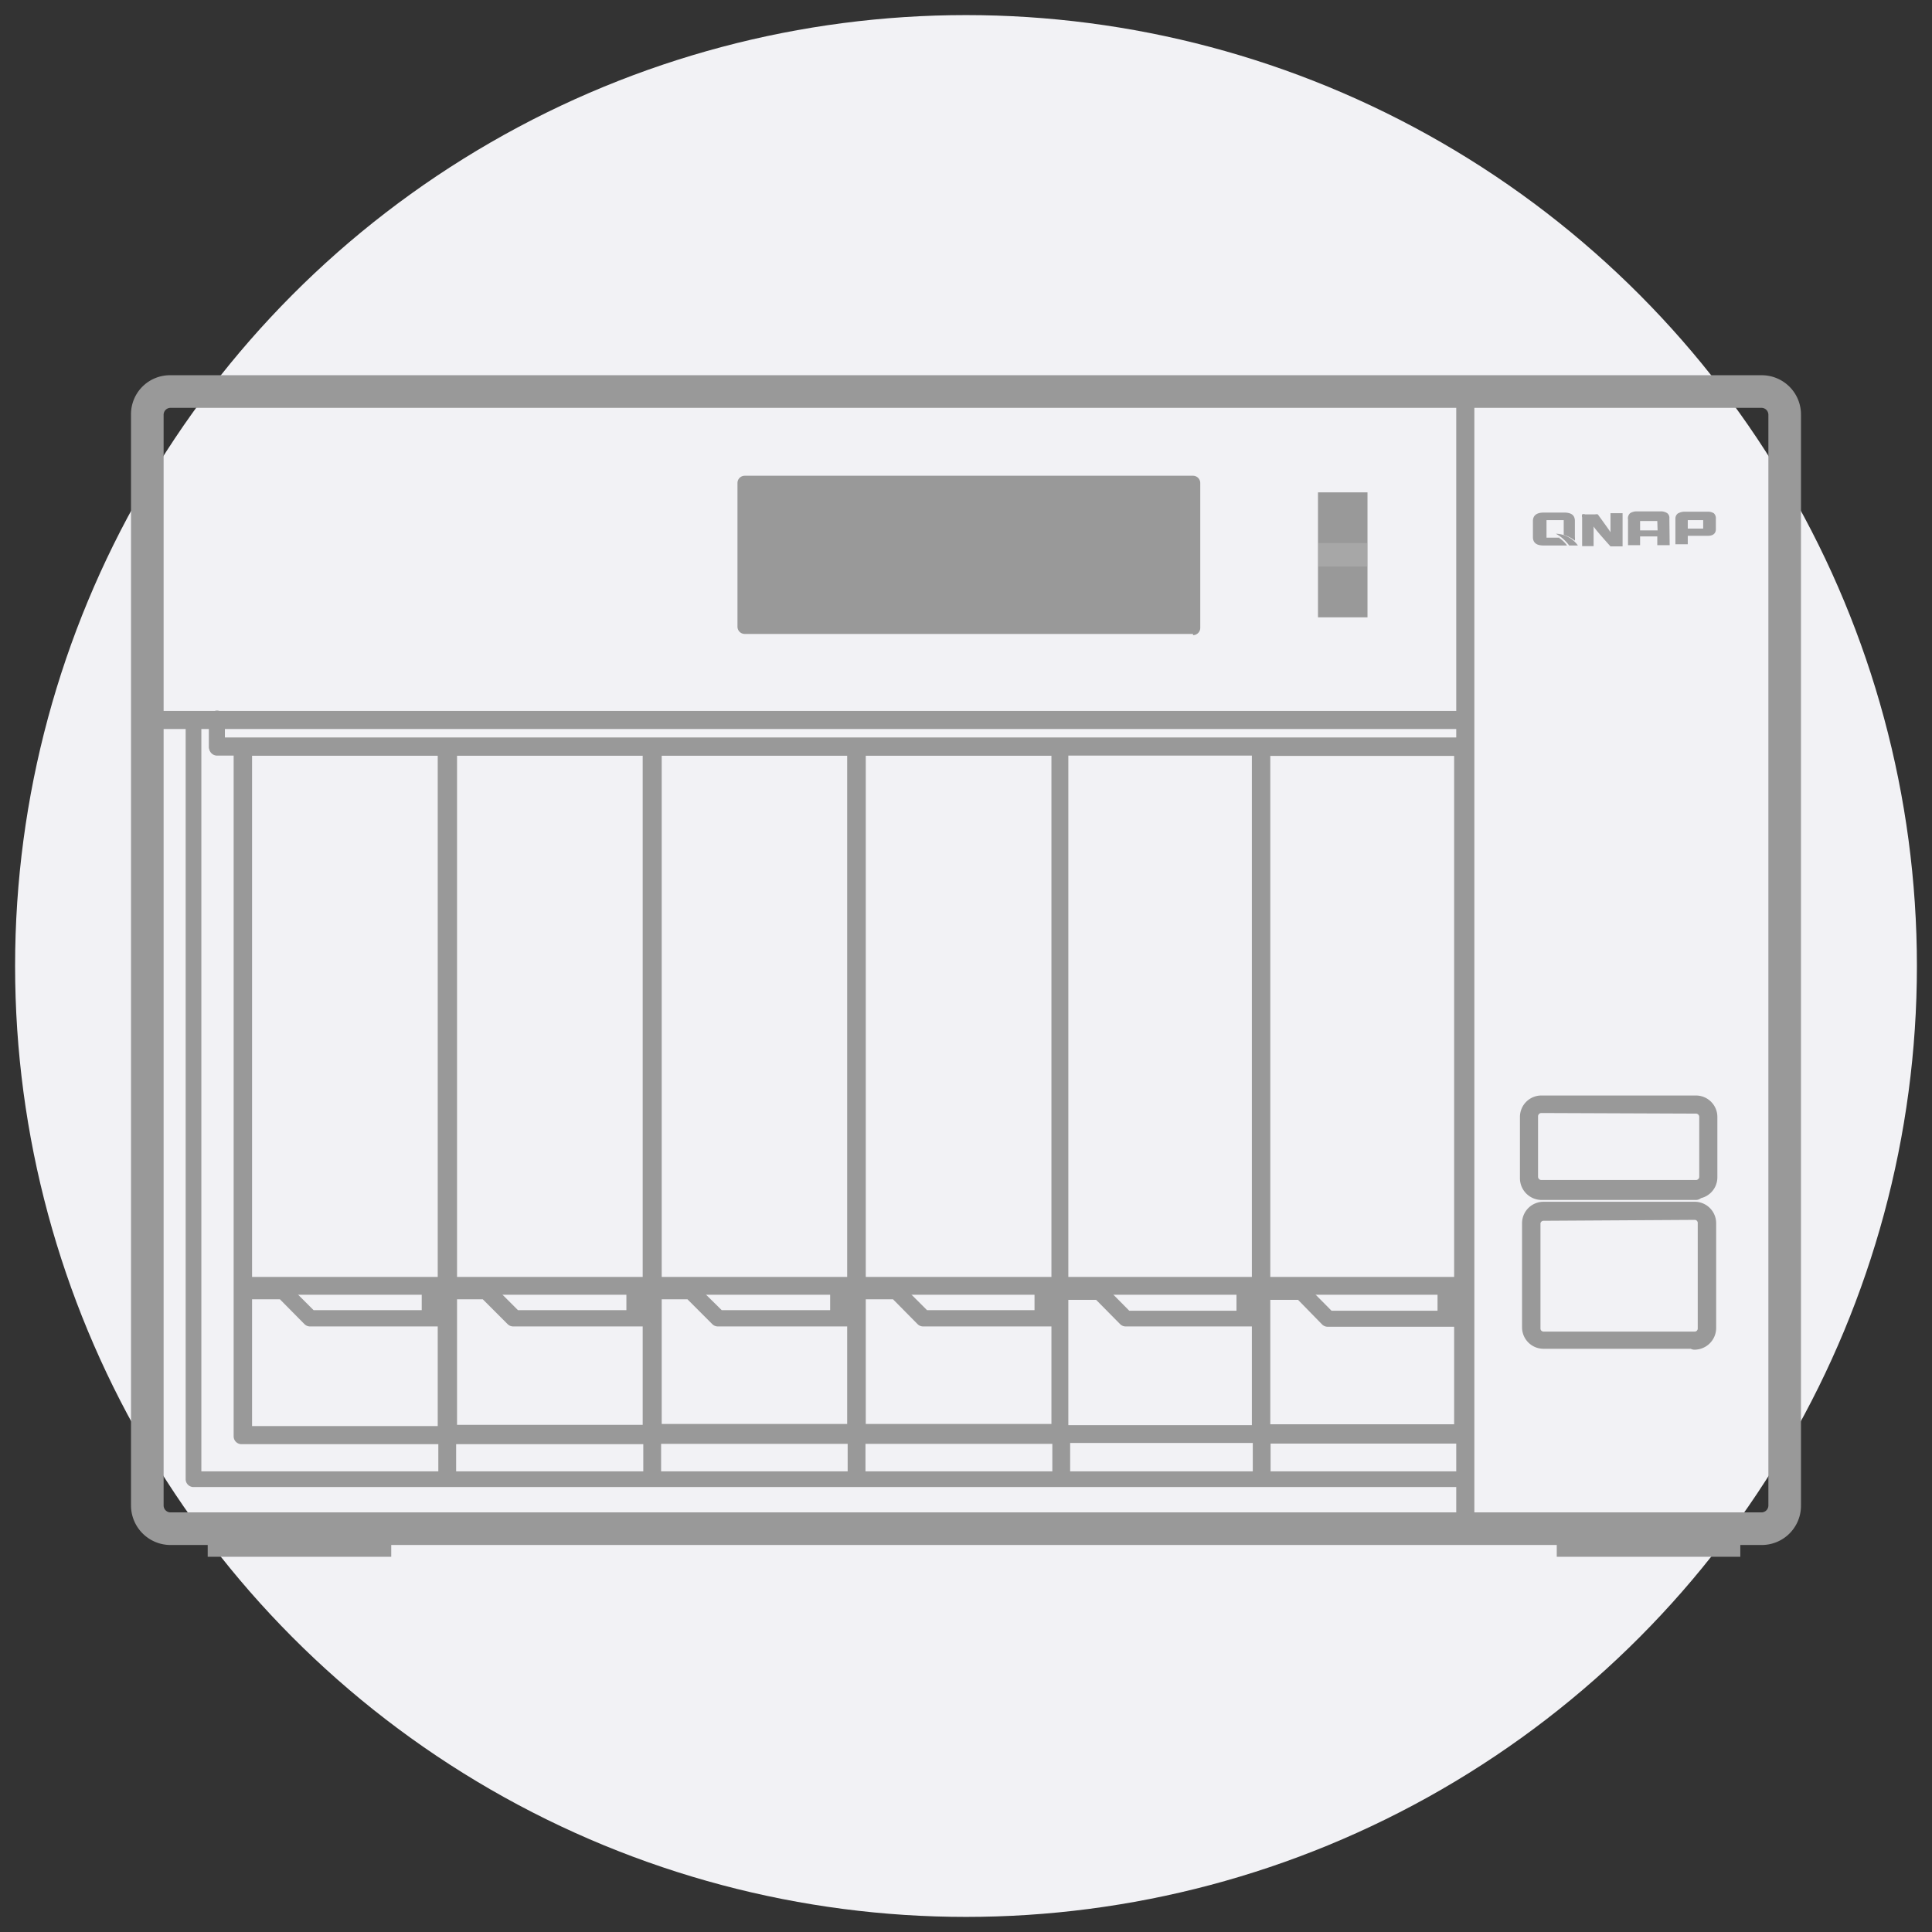 <svg id="a0968193-519d-41b7-af83-307441f20071" data-name="圖層 1" xmlns="http://www.w3.org/2000/svg" xmlns:xlink="http://www.w3.org/1999/xlink" viewBox="0 0 64 64"><rect x="0" y="0" width="64" height="64" fill="#333333" stroke="none"/><defs><clipPath id="abadd3ce-b516-4d76-b76e-2d027cd0058a"><rect x="4.33" y="12.42" width="55.33" height="39.15" fill="none"/></clipPath><clipPath id="bccd53b8-7939-408d-8142-2f32176f5f2e"><rect x="43.66" y="17.99" width="1.64" height="0.78" fill="none"/></clipPath></defs><circle cx="32" cy="32" r="31.5" fill="#f2f2f5"/><g clip-path="url(#abadd3ce-b516-4d76-b76e-2d027cd0058a)"><g id="ac74992b-9d7a-4a1e-a995-aaf3806ac613" data-name="组 4249"><rect id="f62f2ce0-562f-4de9-b0f6-cc0cc7660e68" data-name="矩形 1231" x="43.66" y="16.31" width="1.64" height="4.14" fill="#999"/><g id="ad7afd3b-773d-478c-86a7-c1da601a7b4b" data-name="组 4248"><g clip-path="url(#abadd3ce-b516-4d76-b76e-2d027cd0058a)"><g id="f184ad08-4ce2-4843-bfd0-9a32b7476e7c" data-name="组 4247"><path id="ecb80c2e-3afd-4a4a-82dd-dbb61a052a3f" data-name="路径 1733" d="M39.52,21H24.67a.24.24,0,0,1-.24-.24V16a.24.24,0,0,1,.24-.24H39.52a.24.24,0,0,1,.24.24V20.8a.24.24,0,0,1-.24.24h0" fill="#999"/><g id="a4cd4086-f1ea-446f-816e-7d583962bbc1" data-name="组 4246" opacity="0.35"><g id="afec18e1-79a4-4d0a-b8e7-c4cf1a082d7f" data-name="组 4245"><g clip-path="url(#bccd53b8-7939-408d-8142-2f32176f5f2e)"><g id="b82b4fd7-71dd-48cc-b080-c1d16cf69c8b" data-name="组 4244"><rect id="fe539c9c-c090-4c4d-ac5e-f035ac53e078" data-name="矩形 1232" x="43.66" y="17.99" width="1.64" height="0.78" fill="silver"/></g></g></g></g><path id="f5ae5162-5e15-4298-8bd5-212d3b2a8e47" data-name="路径 1734" d="M55.31,18.06H54.9v-.29h-.57v.29h-.4v-.85A.23.23,0,0,1,54,17a.4.4,0,0,1,.22-.06H55a.38.38,0,0,1,.23.06.19.19,0,0,1,.07.17Zm-.41-.8h-.57v.31h.58Z" fill="#9e9e9f"/><path id="a5b47c0c-c6eb-4f2b-90ce-c2430c735ece" data-name="路径 1735" d="M56.77,17a.38.38,0,0,0-.19-.05h-.77a.46.46,0,0,0-.23.06.21.21,0,0,0-.08.17v.85h.41v-.28h.66c.18,0,.27-.08.27-.22v-.35a.22.22,0,0,0-.07-.18m-.35.51h-.51v-.28h.51Z" fill="#9e9e9f"/><path id="bd6a8af2-2f8a-4ec3-85e7-79d7a1d4bc70" data-name="路径 1736" d="M53.41,17h-.06v.63h0c-.07-.11-.34-.48-.42-.59h0a.16.16,0,0,0-.09,0h-.33a.12.12,0,0,0-.1,0,.17.17,0,0,0,0,.1h0v.95h.38v-.65s0,0,0,0h0c.07.12.56.66.56.66h.4V17Z" fill="#9e9e9f"/><path id="baf56919-0ac3-4699-b687-9970d30500a7" data-name="路径 1737" d="M51.67,17.81h-.44v-.58h.57v.49a1.09,1.09,0,0,1,.37.19.5.5,0,0,0,0-.12v-.53c0-.18-.1-.27-.32-.28h-.72c-.23,0-.35.1-.35.28v.53c0,.19.12.28.35.28h.78a1,1,0,0,0-.26-.25" fill="#9e9e9f"/><path id="a9268f9f-c58c-486e-ac3b-ce69f8082b62" data-name="路径 1738" d="M51.54,17.68a1.36,1.36,0,0,1,.44.39h.29a.93.93,0,0,0-.73-.39" fill="#9e9e9f"/><path id="b8735e2c-bcb4-424d-b31a-92ffcda10b45" data-name="路径 1739" d="M56.18,39.49H51.06a.46.46,0,0,1-.45-.46V37a.45.45,0,0,1,.45-.45h5.12a.45.45,0,0,1,.45.45v2a.45.45,0,0,1-.45.45h0m-5.12-2.84a.37.37,0,0,0-.37.37h0v2a.37.37,0,0,0,.37.37h5.12a.37.37,0,0,0,.37-.37V37a.37.37,0,0,0-.37-.37Z" fill="none" stroke="#999" stroke-linecap="round" stroke-linejoin="round" stroke-width="0.52"/><path id="e5b3538e-b5cb-47c0-8cce-1f18ca9b5f59" data-name="路径 1740" d="M56.13,44.42h-5a.45.45,0,0,1-.45-.45V40.52a.45.45,0,0,1,.45-.45h5a.45.45,0,0,1,.46.45V44a.46.46,0,0,1-.46.45m-5-4.27a.36.36,0,0,0-.36.37h0V44a.36.36,0,0,0,.36.37h5A.36.36,0,0,0,56.5,44V40.52a.36.36,0,0,0-.37-.37Z" fill="none" stroke="#999" stroke-linecap="round" stroke-linejoin="round" stroke-width="0.52"/><path id="a9dad61b-d2f2-43bd-b496-2acba8ca9694" data-name="路径 1741" d="M48.47,23.86h0a0,0,0,0,1,0,0h0" fill="none" stroke="#999" stroke-linecap="round" stroke-linejoin="round" stroke-width="0.52"/><path id="bbe5662b-f732-4fd8-bdab-59a792e05e63" data-name="路径 1742" d="M48.47,23.89H5a0,0,0,0,1,0-.08H48.47a0,0,0,0,1,0,.08h0" fill="none" stroke="#999" stroke-linecap="round" stroke-linejoin="round" stroke-width="0.52"/><path id="efc50006-b50d-4e52-afe9-07f50bb14cb1" data-name="路径 1743" d="M48.51,24.74H7.18v-.92h0v.91H48.51a0,0,0,0,1,0,0h0" fill="none" stroke="#999" stroke-linecap="round" stroke-linejoin="round" stroke-width="0.52"/><path id="f70320de-da72-49fd-af71-91cb20b1a36c" data-name="路径 1744" d="M48.51,24.77H7.19a0,0,0,0,1,0,0h0V23.8s0,0,0,0a0,0,0,0,1,0,0v.89H48.51a0,0,0,1,1,0,.08h0" fill="none" stroke="#999" stroke-linecap="round" stroke-linejoin="round" stroke-width="0.52"/><path id="bae3c449-4b21-4bb3-87b0-71112fbed7ad" data-name="路径 1745" d="M48.47,49H6.41a0,0,0,0,1,0,0h0v-25a0,0,0,0,1,0,0,0,0,0,0,1,0,0v25h42a0,0,0,0,1,0,0h0a0,0,0,0,1,0,0h0" fill="none" stroke="#999" stroke-linecap="round" stroke-linejoin="round" stroke-width="0.52"/><path id="b0cde970-c00e-4802-9616-9e5fa4a57b27" data-name="路径 1746" d="M14.81,47.58H8.05a0,0,0,0,1,0,0H8V24.73a0,0,0,0,1,0,0h6.76a0,0,0,0,1,0,0V47.54a0,0,0,0,1,0,0h0M8.09,47.5h6.68V24.77H8.09Z" fill="none" stroke="#999" stroke-linecap="round" stroke-linejoin="round" stroke-width="0.52"/><path id="f1b10ad4-17fb-410f-95a4-34222b713c64" data-name="路径 1747" d="M21.59,47.58H14.83a0,0,0,0,1,0,0h0V24.73a0,0,0,0,1,0,0h6.76a0,0,0,0,1,.05,0h0V47.54s0,0-.05,0h0m-6.71-.08h6.67V24.77H14.88Z" fill="none" stroke="#999" stroke-linecap="round" stroke-linejoin="round" stroke-width="0.52"/><path id="fe00fd62-bcc0-4e06-8e5f-9ec1b92fecb4" data-name="路径 1748" d="M28.38,47.57H21.62a0,0,0,0,1,0,0h0V24.73a0,0,0,0,1,0,0h6.76a0,0,0,0,1,0,0V47.52a0,0,0,0,1,0,0h0m-6.72-.09h6.67V24.77H21.66Z" fill="none" stroke="#999" stroke-linecap="round" stroke-linejoin="round" stroke-width="0.52"/><path id="ee40d1cb-40a0-4e94-a2e0-a07b43de7050" data-name="路径 1749" d="M35.13,47.57H28.38a.05.05,0,0,1-.05,0h0V24.72a0,0,0,0,1,.05,0h6.75a0,0,0,0,1,0,0h0v22.8a0,0,0,0,1,0,0h0m-6.71-.09h6.67V24.77H28.42Z" fill="none" stroke="#999" stroke-linecap="round" stroke-linejoin="round" stroke-width="0.52"/><path id="ba363d08-7808-49f9-83d5-fdcf8b68b69a" data-name="路径 1750" d="M48.48,47.56h-6.7a0,0,0,0,1-.05,0h0V24.73a0,0,0,0,1,.05,0h6.7a0,0,0,0,1,0,0V47.52a0,0,0,0,1,0,0m-6.66-.08h6.61V24.78H41.82Z" fill="none" stroke="#999" stroke-linecap="round" stroke-linejoin="round" stroke-width="0.52"/><rect id="f57d7039-95e6-45e1-af0c-1ae1e386bf34" data-name="矩形 1234" x="51.57" y="50.66" width="6.08" height="0.91" fill="#999"/><path id="bd9e3867-72af-4054-81bb-2d3f5cfdcb95" data-name="路径 1751" d="M58.36,50.74H5.64a.87.87,0,0,1-.86-.87V13.73a.85.85,0,0,1,.86-.86H58.36a.86.86,0,0,1,.86.86V49.87a.86.86,0,0,1-.86.87M5.64,13.07a.67.67,0,0,0-.66.66V49.87a.67.67,0,0,0,.66.67H58.36a.67.67,0,0,0,.66-.67V13.73a.67.67,0,0,0-.66-.66Z" fill="none" stroke="#999" stroke-linecap="round" stroke-linejoin="round" stroke-width="0.88"/><path id="e5dc0b99-cb0a-4a58-8eff-49b23aa0c5bd" data-name="路径 1752" d="M48.5,50.57a0,0,0,0,1,0,0h0V12.9a0,0,0,0,1,.08,0V50.52a0,0,0,0,1,0,0h0" fill="none" stroke="#999" stroke-linecap="round" stroke-linejoin="round" stroke-width="0.52"/><rect id="f4db06c5-cd06-4c8a-877c-d9955f173e8c" data-name="矩形 1235" x="6.88" y="50.66" width="6.08" height="0.91" fill="#999"/><rect id="f12cbabc-56dd-4467-8e1a-026579dc3620" data-name="矩形 1236" x="35.13" y="47.47" width="6.73" height="0.07" fill="none" stroke="#999" stroke-linecap="round" stroke-linejoin="round" stroke-width="0.52"/><rect id="a7283ab8-9e0a-4b91-ac0e-80614fb5deb6" data-name="矩形 1237" x="14.78" y="47.54" width="0.07" height="1.42" fill="none" stroke="#999" stroke-linecap="round" stroke-linejoin="round" stroke-width="0.52"/><rect id="a53e5002-83e8-4fa3-9b86-8cca810b62c8" data-name="矩形 1238" x="21.57" y="47.54" width="0.07" height="1.42" fill="none" stroke="#999" stroke-linecap="round" stroke-linejoin="round" stroke-width="0.52"/><rect id="a1776e48-dca5-49b9-b286-7da71eace945" data-name="矩形 1239" x="28.34" y="47.54" width="0.07" height="1.42" fill="none" stroke="#999" stroke-linecap="round" stroke-linejoin="round" stroke-width="0.52"/><rect id="ac6a7f88-7d2f-4ea2-9295-d320fdc84436" data-name="矩形 1240" x="35.12" y="47.54" width="0.07" height="1.42" fill="none" stroke="#999" stroke-linecap="round" stroke-linejoin="round" stroke-width="0.52"/><rect id="ed1cf40b-6575-4ab0-9e85-81b8704564bf" data-name="矩形 1241" x="41.76" y="47.54" width="0.07" height="1.42" fill="none" stroke="#999" stroke-linecap="round" stroke-linejoin="round" stroke-width="0.52"/><path id="f92bacd0-8084-4852-b73b-39b9240e5690" data-name="路径 1753" d="M48.45,43.68H44v0l-.87-.88H41.81v0a0,0,0,0,1-.05,0h0a0,0,0,0,1,.05,0h1.3l.87.89h4.47a0,0,0,0,1,0,.08m0-.07a0,0,0,0,0,0,0,0,0,0,0,0,0,0Zm-6.64-.89v.05l0,0s0,0,0,0h0" fill="none" stroke="#999" stroke-linecap="round" stroke-linejoin="round" stroke-width="0.52"/><rect id="f3039dbf-ef72-45ab-bceb-28d5514aeb27" data-name="矩形 1242" x="41.78" y="42.56" width="6.67" height="0.07" fill="none" stroke="#999" stroke-linecap="round" stroke-linejoin="round" stroke-width="0.52"/><rect id="f8ad1dee-7f20-483d-974e-65eb2305c274" data-name="矩形 1243" x="47.88" y="42.61" width="0.07" height="1.04" fill="none" stroke="#999" stroke-linecap="round" stroke-linejoin="round" stroke-width="0.52"/><path id="e8d67738-19cd-4877-89ae-f0629072548f" data-name="路径 1754" d="M41.78,43.68H37.29v0l-.87-.88H35.14v0a0,0,0,0,1,0,0h0a0,0,0,0,1,0,0h1.29l0,0,.87.88h4.46a0,0,0,1,1,0,.08m0-.07s0,0,0,0,0,0,0,0Zm-6.63-.89v.05l0,0s0,0,0,0h0" fill="none" stroke="#999" stroke-linecap="round" stroke-linejoin="round" stroke-width="0.52"/><rect id="e29f17ec-a178-4a9e-90d4-91cf790d2131" data-name="矩形 1244" x="35.12" y="42.56" width="6.67" height="0.07" fill="none" stroke="#999" stroke-linecap="round" stroke-linejoin="round" stroke-width="0.52"/><rect id="a1441f4b-1ca6-4d32-9d79-6374c46b1721" data-name="矩形 1245" x="41.22" y="42.61" width="0.07" height="1.04" fill="none" stroke="#999" stroke-linecap="round" stroke-linejoin="round" stroke-width="0.52"/><path id="ba841323-0d44-493e-9ccd-91aa6bf316d4" data-name="路径 1755" d="M35.1,43.68H30.58l-.89-.9H28.42v0a0,0,0,0,1-.05,0h0a0,0,0,0,1,.05,0h1.3v0l.88.88H35.1a0,0,0,1,1,0,.08m0-.07a0,0,0,0,0,0,0h0l0,0Zm-6.68-.89v.05l0,0s0,0,0,0h0" fill="none" stroke="#999" stroke-linecap="round" stroke-linejoin="round" stroke-width="0.52"/><rect id="e5dc4e39-fb97-4caa-b3c6-cbfb601ba86a" data-name="矩形 1246" x="28.39" y="42.56" width="6.71" height="0.07" fill="none" stroke="#999" stroke-linecap="round" stroke-linejoin="round" stroke-width="0.52"/><rect id="a6a6adad-051d-4501-a55d-e37c3587d024" data-name="矩形 1247" x="34.53" y="42.61" width="0.07" height="1.04" fill="none" stroke="#999" stroke-linecap="round" stroke-linejoin="round" stroke-width="0.52"/><path id="e261e0a7-56b9-4aa3-96f9-ba23cbf9a04a" data-name="路径 1756" d="M28.33,43.68H23.78l-.9-.9H21.6v0a0,0,0,0,1,0,0h0a0,0,0,0,1,0,0h1.31v0l.89.88h4.52a0,0,0,1,1,0,.08m0-.07a0,0,0,0,0,0,0h0a0,0,0,0,0,0,0Zm-6.73-.89v.05s0,0,0,0a0,0,0,0,0,0,0h0" fill="none" stroke="#999" stroke-linecap="round" stroke-linejoin="round" stroke-width="0.52"/><rect id="b158bc86-da72-43e6-bf17-86cce19083af" data-name="矩形 1248" x="21.58" y="42.56" width="6.75" height="0.07" fill="none" stroke="#999" stroke-linecap="round" stroke-linejoin="round" stroke-width="0.52"/><rect id="a9b20d68-509e-47ef-9040-53427e26b975" data-name="矩形 1249" x="27.76" y="42.61" width="0.07" height="1.04" fill="none" stroke="#999" stroke-linecap="round" stroke-linejoin="round" stroke-width="0.52"/><path id="b27c5a43-c309-4e33-ad31-5ae46941ef2a" data-name="路径 1757" d="M21.58,43.68H17l-.9-.9H14.87v0a0,0,0,0,1,0,0h0a0,0,0,0,1,0,0h1.3l0,0,.88.88h4.51a0,0,0,1,1,0,.08m0-.07a0,0,0,0,0,0,0h0s0,0,0,0Zm-6.71-.89v.05l0,0a0,0,0,0,0,0,0h0" fill="none" stroke="#999" stroke-linecap="round" stroke-linejoin="round" stroke-width="0.52"/><rect id="a2fbf031-d2ab-41be-8017-66281c009c5b" data-name="矩形 1250" x="14.85" y="42.56" width="6.74" height="0.07" fill="none" stroke="#999" stroke-linecap="round" stroke-linejoin="round" stroke-width="0.52"/><rect id="b816a103-a591-4c21-b295-4df8fbdc9ba1" data-name="矩形 1251" x="21.01" y="42.61" width="0.07" height="1.04" fill="none" stroke="#999" stroke-linecap="round" stroke-linejoin="round" stroke-width="0.52"/><path id="fe8cf1dc-4ab5-4c9b-8bf6-234c9a4c9e56" data-name="路径 1758" d="M14.8,43.68H10.27l-.89-.9H8.1v0a0,0,0,0,1,0,0h0a0,0,0,0,1,0,0H9.4l0,0,.88.88h4.5a0,0,0,1,1,0,.08h0m0-.07a0,0,0,0,0,0,0,0,0,0,0,0,0,0Zm-6.7-.89v.05l0,0s0,0,0,0h0" fill="none" stroke="#999" stroke-linecap="round" stroke-linejoin="round" stroke-width="0.52"/><rect id="a6e63fae-75e3-4f84-86e6-08905ca5f341" data-name="矩形 1252" x="8.08" y="42.56" width="6.72" height="0.07" fill="none" stroke="#999" stroke-linecap="round" stroke-linejoin="round" stroke-width="0.52"/><rect id="fb1e195e-3991-45a8-8b57-c43959c08702" data-name="矩形 1253" x="14.23" y="42.61" width="0.07" height="1.04" fill="none" stroke="#999" stroke-linecap="round" stroke-linejoin="round" stroke-width="0.52"/></g></g></g></g></g></svg>